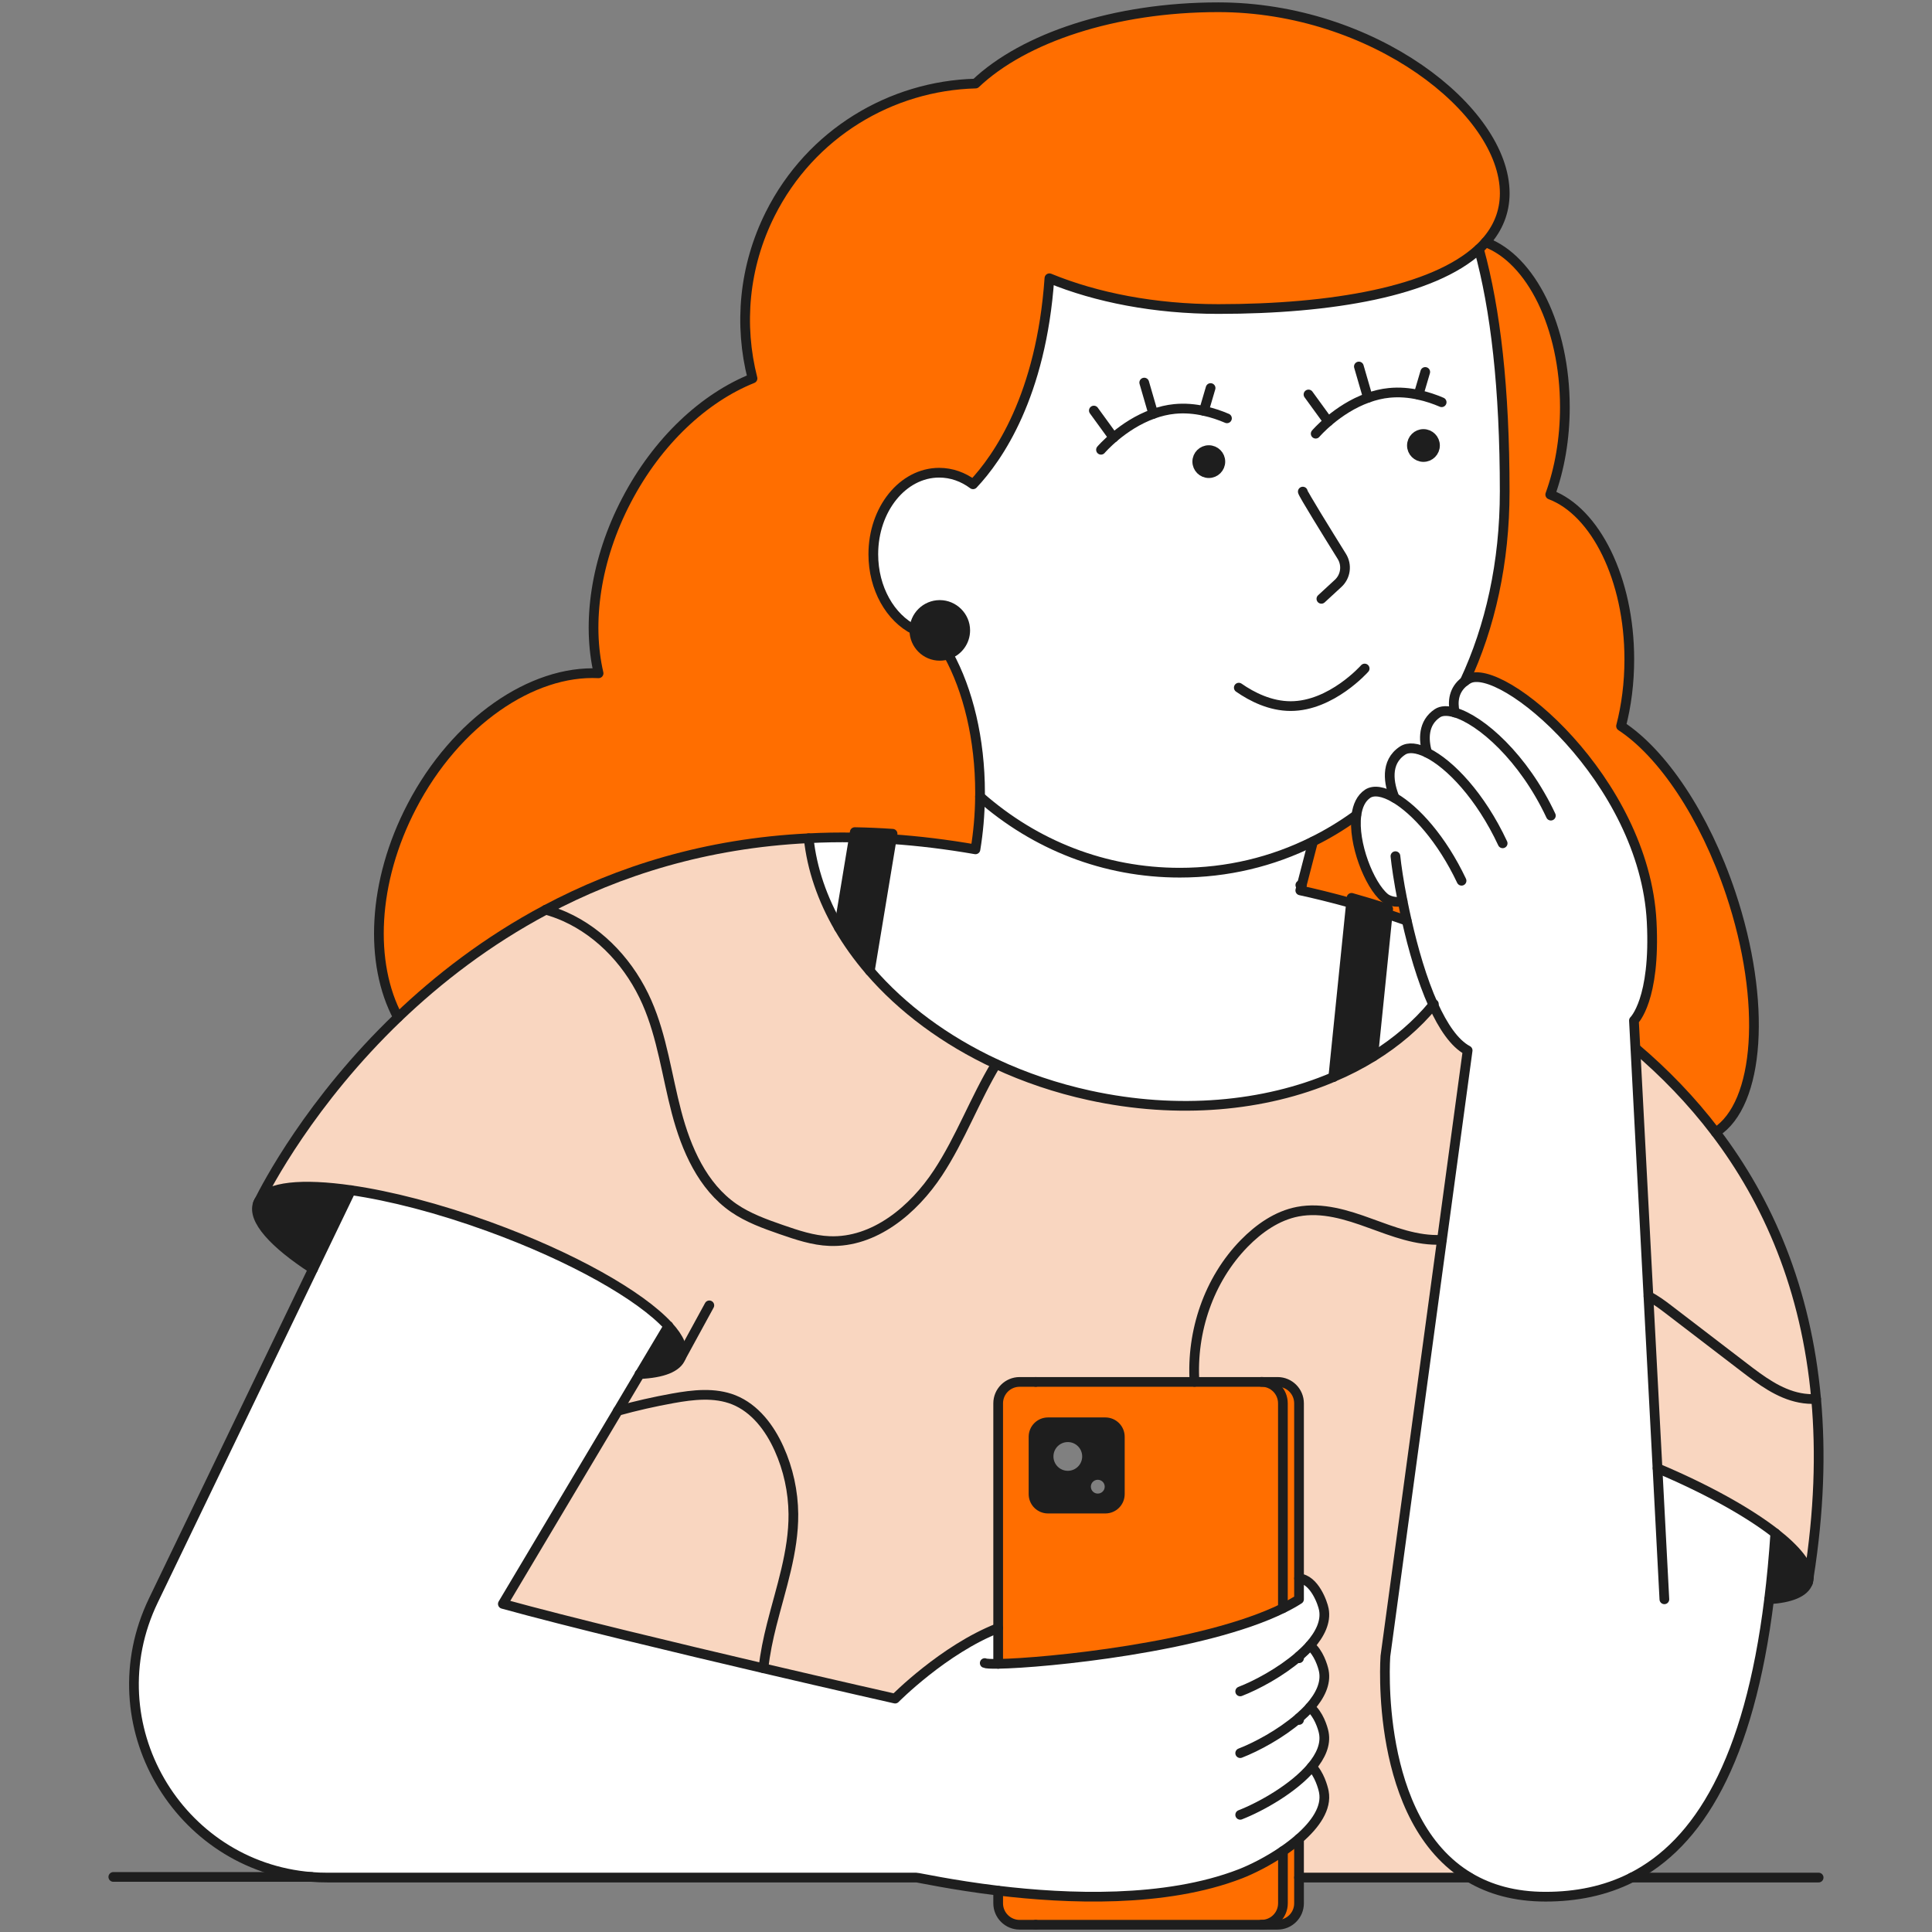 <?xml version="1.0" encoding="UTF-8"?><svg id="Livello_1" xmlns="http://www.w3.org/2000/svg" viewBox="0 0 400 400"><rect x="0" y="0" width="400" height="400" fill="#808080" stroke="none"/><path d="m227.27,309.24c.8,0,1.44-.64,1.44-1.43s-.64-1.43-1.44-1.43-1.43.64-1.43,1.43.64,1.43,1.43,1.43Z" style="fill:none;"/><path d="m221.08,305.52c2.19,0,3.97-1.79,3.97-3.98s-1.78-3.98-3.97-3.98-3.98,1.78-3.98,3.98,1.78,3.98,3.98,3.98Z" style="fill:none;"/><path d="m376.01,289.64c-2.04-22.9-9.98-40.96-20.8-55.2-5.01-6.61-10.65-12.4-16.61-17.45l2.7,51.36,1.88,35.64c10.25,4.32,18.81,9.1,24.38,13.45,4.37,3.41,6.89,6.57,6.94,9.02,2.12-13.49,2.51-25.72,1.51-36.83Z" style="fill:#f9d6c0;"/><path d="m367.55,317.45c-.32,4.83-.74,9.39-1.28,13.67,4.41-.27,7.29-1.4,8.03-3.46.07-.4.13-.79.19-1.19-.06-2.46-2.58-5.61-6.94-9.02Z" style="fill:#1e1e1e;"/><path d="m343.17,304l-1.88-35.64-2.7-51.36-.3-5.7s4.5-4.3,3.68-20.46c-1.5-29.33-31.28-54.14-38.01-50.23-.26.14-.49.3-.71.47,5.28-11.3,8.28-24.59,8.28-39.31,0-21.4-1.9-37.73-5.34-50.18-9.5,8.78-30.51,12.41-53.97,12.41-13.13,0-25.25-2.37-34.96-6.37-1.7,24.38-10.65,37.22-15.8,42.67-2.06-1.53-4.46-2.4-7.02-2.4-7.53,0-13.63,7.55-13.63,16.88,0,7.09,3.52,13.14,8.51,15.65.04-2.86,2.39-5.17,5.27-5.17s5.26,2.36,5.26,5.26c0,2.29-1.47,4.23-3.5,4.96,4.07,7.41,6.57,17.53,6.57,28.69v.77c-.04,3.79-.37,7.45-.94,10.93-5.98-1.06-11.75-1.74-17.33-2.13l-4.52,27.29h0c6.64,7.71,15.58,14.39,26.13,19.3,5.96,2.77,12.43,4.97,19.31,6.47,18.4,4.02,36.29,2.29,50.51-3.78l3.67-36.02c-4.07-1.14-7.63-1.99-10.49-2.61l.27-1.06,2.36-9.07h0c3.04-1.51,5.96-3.28,8.73-5.28,0,0,.09-.07.23-.2h.01c-.77,5.74,2.67,14.48,5.89,17.13.72.59,2.31,1.08,3.68.68.26,1.29.53,2.64.86,4.04-1.34-.48-2.67-.92-3.96-1.34l-3,29.46c4.84-2.99,9.04-6.58,12.43-10.69,2.01,4.44,4.39,7.98,7.12,9.43l-5.32,39.2-11.71,86.24s-2.48,34.02,17.44,45.81c4.18,2.47,9.33,3.97,15.7,3.97s12.38-1.19,17.86-3.97c13.81-6.99,24.3-24.04,28.45-57.61.53-4.28.96-8.83,1.28-13.67-5.57-4.36-14.12-9.13-24.38-13.45Zm-92.9-210.82c1.32,0,2.39,1.07,2.39,2.39s-1.07,2.39-2.39,2.39-2.38-1.07-2.38-2.39,1.07-2.39,2.38-2.39Zm44.44-3.33c1.32,0,2.39,1.07,2.39,2.39s-1.07,2.39-2.39,2.39-2.38-1.07-2.38-2.39,1.07-2.39,2.38-2.39Z" style="fill:#fff;"/><path d="m167.43,173.54c3.04-.16,6.17-.21,9.35-.16l.19-1.1c2.56.04,5.17.16,7.82.33l-.18,1.1c5.58.39,11.35,1.08,17.33,2.13.58-3.48.9-7.14.94-10.93v-.77c0-11.15-2.5-21.28-6.57-28.69-.54.19-1.13.3-1.76.3-2.91,0-5.27-2.36-5.27-5.26v-.09c-4.99-2.51-8.51-8.57-8.51-15.65,0-9.32,6.1-16.88,13.63-16.88,2.57,0,4.97.87,7.02,2.4,5.14-5.46,14.1-18.3,15.8-42.67,9.71,4,21.83,6.37,34.96,6.37,23.46,0,44.47-3.63,53.97-12.41,3.44,12.45,5.34,28.79,5.34,50.18,0,14.72-3,28.01-8.28,39.31.22-.17.46-.32.71-.47,6.73-3.91,36.51,20.9,38.01,50.23.82,16.17-3.68,20.46-3.68,20.46l.3,5.7c5.95,5.06,11.6,10.84,16.61,17.45h.01c9.12-5.81,10.64-26.95,3.1-49.48-5.43-16.23-14.2-29.05-22.7-34.63,1.1-4.24,1.7-8.91,1.7-13.82,0-16.65-6.99-30.59-16.37-34.12,1.93-5.28,3.03-11.48,3.03-18.1,0-16.68-7.01-30.63-16.41-34.13,2.54-2.87,3.96-6.24,3.96-10.15,0-17.25-27.4-38.51-59.32-38.51-21.52,0-40.3,6.37-50.24,15.81-17.48.44-34.13,10.27-42.52,26.98-5.5,10.98-6.49,23.04-3.66,34.07-9.98,3.98-19.68,12.91-26.1,25.23-6.42,12.31-8.2,25.36-5.78,35.82-13.74-.7-29.52,9.98-38.66,27.51-8.18,15.67-8.83,32.54-2.87,43.71,8.27-7.92,18.42-15.81,30.59-22.28,15-7.97,33.06-13.78,54.45-14.81Z" style="fill:#ff6e00;"/><path d="m286.81,342.92l11.71-86.24,5.32-39.2c-2.73-1.46-5.11-4.99-7.12-9.43-3.39,4.11-7.59,7.7-12.43,10.69-2.58,1.59-5.33,3.02-8.24,4.26-14.22,6.07-32.11,7.8-50.51,3.78-6.88-1.5-13.35-3.7-19.31-6.47-10.55-4.91-19.49-11.59-26.13-19.29h0c-2.46-2.86-4.6-5.86-6.41-8.94h0c-3.42-5.91-5.59-12.17-6.25-18.53-21.39,1.03-39.45,6.84-54.45,14.81-12.17,6.47-22.32,14.35-30.59,22.28-18.14,17.41-27.24,34.99-28.78,38.1,1.76-3.08,8.97-3.77,19.05-2.31,8.11,1.18,18.08,3.73,28.56,7.53,17.32,6.29,31.36,14.29,37.13,20.59h0c2.28,2.5,3.26,4.72,2.62,6.47-.77,2.14-3.86,3.28-8.55,3.49l-4.53,7.61-23.81,39.97c13.6,3.74,36.09,9.13,53.96,13.32,15.33,3.59,27.26,6.28,27.26,6.28,0,0,10.05-10.19,21.34-14.6v-46.52c0-2.46,1.99-4.44,4.44-4.44h53.4c2.46,0,4.44,1.99,4.44,4.44v36.24c3.17.21,4.89,5.1,5.14,6.42.48,2.53-.78,5.11-2.89,7.49,1.78,1.34,2.69,4.26,2.89,5.29.48,2.53-.78,5.11-2.89,7.49,1.78,1.34,2.69,4.26,2.89,5.29.46,2.39-.63,4.8-2.51,7.05,1.53,1.44,2.32,4.21,2.51,5.17.63,3.34-1.76,6.76-5.14,9.7v8.03h35.31c-19.92-11.79-17.44-45.81-17.44-45.81Z" style="fill:#f9d6c0;"/><path d="m294.71,94.63c1.32,0,2.39-1.07,2.39-2.39s-1.07-2.39-2.39-2.39-2.38,1.07-2.38,2.39,1.07,2.39,2.38,2.39Z" style="fill:#1e1e1e;"/><path d="m287.4,188.2l-.11,1.08c1.29.42,2.61.87,3.96,1.34-.32-1.4-.6-2.76-.86-4.04-1.37.4-2.96-.09-3.68-.68-3.22-2.66-6.66-11.39-5.89-17.13h-.01c-.14.13-.23.2-.23.2-2.78,2-5.69,3.77-8.73,5.27h0s-2.36,9.08-2.36,9.08l-.27,1.06c2.86.62,6.42,1.47,10.49,2.61l.11-1.08c2.37.66,4.91,1.42,7.58,2.3Z" style="fill:#ff6e00;"/><path d="m287.29,189.27l.11-1.08c-2.67-.88-5.21-1.64-7.58-2.3l-.11,1.08-3.67,36.02c2.91-1.23,5.67-2.67,8.24-4.26l3-29.46Z" style="fill:#1e1e1e;"/><path d="m256.78,387.96c2.44-.96,5.76-2.62,8.83-4.72,1.17-.8,2.3-1.66,3.33-2.54,3.39-2.94,5.78-6.35,5.14-9.7-.19-.96-.98-3.72-2.51-5.17,1.88-2.26,2.97-4.67,2.51-7.05-.2-1.03-1.11-3.94-2.89-5.29,2.11-2.38,3.37-4.96,2.89-7.49-.2-1.03-1.11-3.94-2.89-5.29,2.11-2.38,3.37-4.96,2.89-7.49-.26-1.32-1.98-6.21-5.14-6.42v4.32c-1.01.64-2.13,1.27-3.33,1.86-16.45,8.11-49.14,11.35-58.95,11.51v-7.41c-11.29,4.41-21.34,14.6-21.34,14.6,0,0-11.93-2.69-27.26-6.28-17.88-4.19-40.36-9.58-53.96-13.32l23.81-39.97,4.53-7.61,5.93-9.94h0c-5.77-6.31-19.81-14.31-37.13-20.6-10.49-3.8-20.45-6.36-28.56-7.53l-7.85,16.31-33.09,68.64c-12.31,25.55,5.12,55.02,32.7,57.23,1.1.09,2.21.13,3.33.13h121.92c.48,0,7.29,1.56,16.98,2.71,14.17,1.7,34.5,2.57,50.12-3.48Z" style="fill:#fff;"/><path d="m265.61,383.23c-3.08,2.1-6.39,3.77-8.83,4.72-15.62,6.04-35.95,5.18-50.12,3.48v2.62c0,2.46,1.99,4.44,4.44,4.44h53.4c2.46,0,4.44-1.99,4.44-4.44v-13.37c-1.03.89-2.17,1.74-3.33,2.54Z" style="fill:#ff6e00;"/><path d="m265.61,332.97c1.2-.59,2.32-1.21,3.33-1.86v-40.56c0-2.46-1.99-4.44-4.44-4.44h-53.4c-2.46,0-4.44,1.99-4.44,4.44v53.93c9.81-.16,42.5-3.4,58.95-11.51Zm-51.64-31.43v-3.73c0-1.84,1.49-3.33,3.33-3.33h11.2c1.84,0,3.33,1.49,3.33,3.33v11.2c0,1.84-1.49,3.33-3.33,3.33h-11.2c-1.84,0-3.33-1.49-3.33-3.33v-7.47Z" style="fill:#ff6e00;"/><path d="m250.27,97.96c1.32,0,2.39-1.07,2.39-2.39s-1.07-2.39-2.39-2.39-2.38,1.07-2.38,2.39,1.07,2.39,2.38,2.39Z" style="fill:#1e1e1e;"/><path d="m217.31,312.34h11.2c1.84,0,3.33-1.49,3.33-3.33v-11.2c0-1.84-1.49-3.33-3.33-3.33h-11.2c-1.84,0-3.33,1.49-3.33,3.33v11.2c0,1.84,1.49,3.33,3.33,3.33Zm9.97-5.97c.8,0,1.44.64,1.44,1.43s-.64,1.43-1.44,1.43-1.43-.64-1.43-1.43.64-1.43,1.43-1.43Zm-6.19-8.81c2.19,0,3.97,1.78,3.97,3.98s-1.78,3.98-3.97,3.98-3.98-1.79-3.98-3.98,1.78-3.98,3.98-3.98Z" style="fill:#1e1e1e;"/><path d="m194.58,135.77c.62,0,1.21-.11,1.76-.3,2.03-.72,3.5-2.67,3.5-4.96,0-2.9-2.36-5.26-5.26-5.26s-5.22,2.31-5.27,5.17v.09c0,2.9,2.36,5.26,5.27,5.26Z" style="fill:#1e1e1e;"/><path d="m176.98,172.29l-.19,1.1-3.1,18.68h0c1.81,3.1,3.96,6.1,6.41,8.94l4.52-27.29.18-1.1c-2.66-.18-5.27-.29-7.82-.33Z" style="fill:#1e1e1e;"/><path d="m167.43,173.54c.67,6.37,2.83,12.62,6.25,18.52l3.1-18.68c-3.19-.06-6.31,0-9.35.16Z" style="fill:#fff;"/><path d="m140.99,281c.63-1.74-.34-3.97-2.62-6.46l-5.93,9.94c4.7-.21,7.79-1.34,8.55-3.49Z" style="fill:#1e1e1e;"/><path d="m53.62,248.72h0c-.04.11-.09.19-.12.24-.08.17-.11.24-.11.24-1.2,3.28,3.3,8.25,11.43,13.51l7.85-16.31c-10.09-1.46-17.3-.77-19.05,2.31Z" style="fill:#1e1e1e;"/><path d="m202.9,164.93c11.41,10.05,25.76,15.75,41.37,15.75,9.82,0,19.15-2.26,27.56-6.46,3.04-1.5,5.97-3.27,8.74-5.27l.23-.2" style="fill:none; stroke:#1e1e1e; stroke-linecap:round; stroke-linejoin:round; stroke-width:2.01px;"/><path d="m303.25,141.07c5.28-11.3,8.28-24.59,8.28-39.32,0-21.4-1.9-37.73-5.33-50.18" style="fill:none; stroke:#1e1e1e; stroke-linecap:round; stroke-linejoin:round; stroke-width:2.01px;"/><path d="m189.31,130.42c.04-2.86,2.39-5.17,5.26-5.17s5.27,2.36,5.27,5.26c0,2.29-1.46,4.23-3.5,4.96-.54.2-1.14.31-1.77.31-2.9,0-5.26-2.36-5.26-5.27v-.09Z" style="fill:none; stroke:#1e1e1e; stroke-linecap:round; stroke-linejoin:round; stroke-width:2.01px;"/><path d="m307.58,50.16c9.39,3.5,16.41,17.45,16.41,34.13,0,6.63-1.11,12.82-3.03,18.11,9.37,3.53,16.37,17.47,16.37,34.11,0,4.91-.61,9.59-1.71,13.82,8.51,5.58,17.27,18.41,22.71,34.64,7.53,22.52,6.01,43.66-3.11,49.46" style="fill:none; stroke:#1e1e1e; stroke-linecap:round; stroke-linejoin:round; stroke-width:2.01px;"/><path d="m138.37,274.54c2.28,2.49,3.26,4.71,2.62,6.46-.78,2.13-3.84,3.28-8.55,3.49h-.04" style="fill:none; stroke:#1e1e1e; stroke-linecap:round; stroke-linejoin:round; stroke-width:2.01px;"/><path d="m53.61,248.72c1.76-3.08,8.97-3.76,19.05-2.3,8.11,1.17,18.08,3.72,28.56,7.53,17.33,6.29,31.38,14.29,37.14,20.58" style="fill:none; stroke:#1e1e1e; stroke-linecap:round; stroke-linejoin:round; stroke-width:2.01px;"/><path d="m53.49,248.96c.02-.08.07-.16.12-.23" style="fill:none; stroke:#1e1e1e; stroke-linecap:round; stroke-linejoin:round; stroke-width:2.01px;"/><path d="m64.81,262.72c-8.12-5.26-12.62-10.23-11.43-13.51" style="fill:none; stroke:#1e1e1e; stroke-linecap:round; stroke-linejoin:round; stroke-width:2.01px;"/><path d="m343.18,303.99c10.24,4.32,18.81,9.11,24.38,13.45,4.36,3.42,6.89,6.57,6.94,9.02.01.41-.06.81-.19,1.19-.74,2.06-3.62,3.19-8.03,3.47" style="fill:none; stroke:#1e1e1e; stroke-linecap:round; stroke-linejoin:round; stroke-width:2.01px;"/><path d="m269.48,183.31l-.27,1.04c2.87.62,6.42,1.48,10.49,2.61" style="fill:none; stroke:#1e1e1e; stroke-linecap:round; stroke-linejoin:round; stroke-width:2.01px;"/><line x1="271.85" y1="174.24" x2="269.5" y2="183.31" style="fill:none; stroke:#1e1e1e; stroke-linecap:round; stroke-linejoin:round; stroke-width:2.01px;"/><path d="m338.6,216.99c5.96,5.06,11.59,10.83,16.61,17.44,10.81,14.24,18.75,32.32,20.8,55.22,1,11.1.61,23.34-1.51,36.82-.06.4-.12.79-.19,1.19" style="fill:none; stroke:#1e1e1e; stroke-linecap:round; stroke-linejoin:round; stroke-width:2.01px;"/><polyline points="269.22 183.25 269.48 183.31 269.5 183.31" style="fill:none; stroke:#1e1e1e; stroke-linecap:round; stroke-linejoin:round; stroke-width:2.01px;"/><path d="m196.34,135.47c4.07,7.4,6.57,17.52,6.57,28.69,0,.26,0,.51-.01.77-.03,3.79-.37,7.45-.94,10.92-5.98-1.04-11.74-1.74-17.32-2.12" style="fill:none; stroke:#1e1e1e; stroke-linecap:round; stroke-linejoin:round; stroke-width:2.01px;"/><path d="m176.78,173.39c-3.19-.06-6.3,0-9.34.16-21.39,1.03-39.44,6.83-54.43,14.8-12.18,6.47-22.33,14.37-30.61,22.29-18.15,17.4-27.25,34.99-28.79,38.09h0c-.04.11-.09.19-.12.24-.08.17-.11.24-.11.24" style="fill:none; stroke:#1e1e1e; stroke-linecap:round; stroke-linejoin:round; stroke-width:2.01px;"/><path d="m287.29,189.27c1.29.42,2.6.87,3.94,1.34" style="fill:none; stroke:#1e1e1e; stroke-linecap:round; stroke-linejoin:round; stroke-width:2.01px;"/><path d="m276.04,223c-14.22,6.07-32.1,7.8-50.5,3.78-6.88-1.5-13.35-3.71-19.31-6.48-10.57-4.91-19.5-11.59-26.14-19.29-2.46-2.86-4.61-5.86-6.4-8.94-3.42-5.9-5.59-12.15-6.26-18.52h0" style="fill:none; stroke:#1e1e1e; stroke-linecap:round; stroke-linejoin:round; stroke-width:2.01px;"/><path d="m296.87,207.88c-.04.06-.09.11-.14.17-3.39,4.11-7.59,7.7-12.43,10.7-2.58,1.59-5.34,3.02-8.25,4.24" style="fill:none; stroke:#1e1e1e; stroke-linecap:round; stroke-linejoin:round; stroke-width:2.01px;"/><path d="m173.69,192.07l3.09-18.68h.01l.18-1.11c2.57.04,5.18.16,7.83.34l-.18,1.1h-.01l-4.52,27.29" style="fill:none; stroke:#1e1e1e; stroke-linecap:round; stroke-linejoin:round; stroke-width:2.01px;"/><path d="m276.04,223h0s3.67-36.03,3.67-36.03l.11-1.08c2.38.67,4.91,1.43,7.59,2.3l-.11,1.08-3,29.46" style="fill:none; stroke:#1e1e1e; stroke-linecap:round; stroke-linejoin:round; stroke-width:2.01px;"/><line x1="376.53" y1="388.73" x2="337.81" y2="388.73" style="fill:none; stroke:#1e1e1e; stroke-linecap:round; stroke-linejoin:round; stroke-width:2.01px;"/><line x1="304.25" y1="388.73" x2="268.95" y2="388.73" style="fill:none; stroke:#1e1e1e; stroke-linecap:round; stroke-linejoin:round; stroke-width:2.01px;"/><line x1="141" y1="280.99" x2="146.86" y2="270.26" style="fill:none; stroke:#1e1e1e; stroke-linecap:round; stroke-linejoin:round; stroke-width:2.01px;"/><path d="m261.17,286.1c2.46,0,4.44,1.99,4.44,4.44v42.42" style="fill:none; stroke:#1e1e1e; stroke-linecap:round; stroke-linejoin:round; stroke-width:2.01px;"/><path d="m206.66,344.48v-53.93c0-2.46,2-4.44,4.44-4.44h3.33" style="fill:none; stroke:#1e1e1e; stroke-linecap:round; stroke-linejoin:round; stroke-width:2.01px;"/><path d="m256.77,362.97c3.39-1.31,8.4-4,12.18-7.28.82-.72,1.59-1.46,2.26-2.21,2.1-2.38,3.36-4.96,2.88-7.49-.19-1.02-1.1-3.94-2.88-5.29" style="fill:none; stroke:#1e1e1e; stroke-linecap:round; stroke-linejoin:round; stroke-width:2.01px;"/><path d="m256.77,375.74c4.26-1.66,11.09-5.47,14.8-9.92,1.88-2.26,2.97-4.67,2.51-7.05-.19-1.02-1.1-3.94-2.88-5.29" style="fill:none; stroke:#1e1e1e; stroke-linecap:round; stroke-linejoin:round; stroke-width:2.01px;"/><path d="m72.67,246.42l-7.85,16.3-33.07,68.65c-12.31,25.54,5.11,55.02,32.7,57.23,1.09.09,2.21.13,3.33.13h121.92c.48,0,7.29,1.54,16.97,2.71,14.18,1.7,34.5,2.57,50.12-3.48,2.46-.96,5.77-2.62,8.84-4.72,1.17-.8,2.3-1.66,3.33-2.56,3.38-2.94,5.77-6.36,5.13-9.7-.18-.96-.98-3.72-2.51-5.17" style="fill:none; stroke:#1e1e1e; stroke-linecap:round; stroke-linejoin:round; stroke-width:2.01px;"/><path d="m214.43,398.5h-3.33c-2.44,0-4.44-1.99-4.44-4.44v-2.61" style="fill:none; stroke:#1e1e1e; stroke-linecap:round; stroke-linejoin:round; stroke-width:2.01px;"/><path d="m265.62,383.24v10.81c0,2.46-1.99,4.44-4.44,4.44" style="fill:none; stroke:#1e1e1e; stroke-linecap:round; stroke-linejoin:round; stroke-width:2.01px;"/><line x1="268.95" y1="342.91" x2="268.95" y2="343.32" style="fill:none; stroke:#1e1e1e; stroke-linecap:round; stroke-linejoin:round; stroke-width:2.01px;"/><line x1="268.95" y1="355.69" x2="268.95" y2="356.1" style="fill:none; stroke:#1e1e1e; stroke-linecap:round; stroke-linejoin:round; stroke-width:2.01px;"/><path d="m268.95,380.69v13.37c0,2.46-1.99,4.44-4.44,4.44h-50.07" style="fill:none; stroke:#1e1e1e; stroke-linecap:round; stroke-linejoin:round; stroke-width:2.01px;"/><path d="m221.08,294.47h7.77c1.66,0,3,1.34,3,3v11.87c0,1.66-1.34,3-3,3h-11.87c-1.66,0-3-1.34-3-3v-11.87c0-1.66,1.34-3,3-3h4.1Z" style="fill:none; stroke:#1e1e1e; stroke-linecap:round; stroke-linejoin:round; stroke-width:2.01px;"/><circle cx="221.08" cy="301.54" r="3.98" style="fill:none; stroke:#1e1e1e; stroke-linecap:round; stroke-linejoin:round; stroke-width:2.01px;"/><path d="m206.66,337.07c-11.29,4.42-21.34,14.61-21.34,14.61,0,0-11.93-2.69-27.25-6.28-17.88-4.19-40.37-9.58-53.96-13.33l23.81-39.96,4.53-7.62,5.93-9.94h0" style="fill:none; stroke:#1e1e1e; stroke-linecap:round; stroke-linejoin:round; stroke-width:2.01px;"/><path d="m203.88,344.32c.22.12,1.2.18,2.78.16,9.79-.16,42.5-3.4,58.96-11.51,1.2-.59,2.32-1.21,3.33-1.86v-40.56c0-2.46-1.99-4.44-4.44-4.44h-50.07" style="fill:none; stroke:#1e1e1e; stroke-linecap:round; stroke-linejoin:round; stroke-width:2.01px;"/><path d="m256.77,350.19c3.39-1.31,8.4-4,12.18-7.28.82-.72,1.59-1.46,2.26-2.21,2.1-2.38,3.36-4.96,2.88-7.49-.24-1.32-1.98-6.21-5.13-6.42" style="fill:none; stroke:#1e1e1e; stroke-linecap:round; stroke-linejoin:round; stroke-width:2.01px;"/><polyline points="64.51 388.6 64.44 388.6 23.46 388.6" style="fill:none; stroke:#1e1e1e; stroke-linecap:round; stroke-linejoin:round; stroke-width:2.01px;"/><path d="m288.91,177.26c.19,1.9.68,5.28,1.48,9.31.26,1.29.54,2.64.86,4.04,1.31,5.78,3.14,12.23,5.49,17.43,2.01,4.44,4.38,7.99,7.12,9.44l-5.32,39.2-11.71,86.23s-2.48,34.02,17.44,45.81c4.18,2.47,9.33,3.97,15.7,3.97s12.37-1.19,17.85-3.96c13.81-6.99,24.31-24.03,28.46-57.61.53-4.29.96-8.84,1.28-13.68" style="fill:none; stroke:#1e1e1e; stroke-linecap:round; stroke-linejoin:round; stroke-width:2.01px;"/><path d="m301.2,147.52c-.5-2.29-.22-4.73,2.04-6.44.22-.17.47-.32.72-.48,6.73-3.91,36.5,20.9,38,50.23.83,16.18-3.67,20.46-3.67,20.46l.3,5.7,2.7,51.37,1.88,35.63,1.42,27.13" style="fill:none; stroke:#1e1e1e; stroke-linecap:round; stroke-linejoin:round; stroke-width:2.01px;"/><path d="m311.11,174.6c-4.59-9.82-10.91-16.42-15.63-18.75-2.1-1.03-3.89-1.22-5.06-.47-3.76,2.43-2.84,6.98-1.67,9.81" style="fill:none; stroke:#1e1e1e; stroke-linecap:round; stroke-linejoin:round; stroke-width:2.01px;"/><path d="m295.48,155.85c-.78-2.71-.89-6.17,2.12-8.18.84-.56,2.09-.6,3.6-.16,5.41,1.57,14.23,9.28,19.89,21.36" style="fill:none; stroke:#1e1e1e; stroke-linecap:round; stroke-linejoin:round; stroke-width:2.01px;"/><path d="m302.6,182.35c-4.11-8.67-9.55-14.64-13.84-17.15-2.34-1.36-4.34-1.69-5.6-.86-1.36.91-2.08,2.5-2.33,4.42-.77,5.73,2.66,14.48,5.89,17.13.72.59,2.31,1.09,3.67.68" style="fill:none; stroke:#1e1e1e; stroke-linecap:round; stroke-linejoin:round; stroke-width:2.01px;"/><path d="m269.73,101.78c0,.4,5.16,8.72,8.07,13.4,1.13,1.81.81,4.17-.76,5.61l-3.46,3.19" style="fill:none; stroke:#1e1e1e; stroke-linecap:round; stroke-linejoin:round; stroke-width:2.01px;"/><path d="m282.54,138.41s-6.87,7.78-15.32,7.78c-4.19,0-7.98-1.9-10.74-3.82" style="fill:none; stroke:#1e1e1e; stroke-linecap:round; stroke-linejoin:round; stroke-width:2.01px;"/><path d="m252.66,95.57c0,1.32-1.07,2.39-2.39,2.39s-2.39-1.07-2.39-2.39,1.08-2.38,2.39-2.38,2.39,1.07,2.39,2.38Z" style="fill:none; stroke:#1e1e1e; stroke-linecap:round; stroke-linejoin:round; stroke-width:2.01px;"/><path d="m227.95,93.12s4.37-5.13,10.82-7.43c1.38-.5,2.86-.87,4.41-1.02,2.11-.21,4.17-.02,6.07.4,1.74.37,3.36.93,4.78,1.54" style="fill:none; stroke:#1e1e1e; stroke-linecap:round; stroke-linejoin:round; stroke-width:2.01px;"/><line x1="226.47" y1="85" x2="230.54" y2="90.6" style="fill:none; stroke:#1e1e1e; stroke-linecap:round; stroke-linejoin:round; stroke-width:2.01px;"/><line x1="236.9" y1="79.21" x2="238.78" y2="85.69" style="fill:none; stroke:#1e1e1e; stroke-linecap:round; stroke-linejoin:round; stroke-width:2.01px;"/><line x1="249.25" y1="85.07" x2="250.64" y2="80.34" style="fill:none; stroke:#1e1e1e; stroke-linecap:round; stroke-linejoin:round; stroke-width:2.01px;"/><path d="m297.1,92.23c0,1.32-1.07,2.39-2.39,2.39s-2.39-1.07-2.39-2.39,1.08-2.38,2.39-2.38,2.39,1.07,2.39,2.38Z" style="fill:none; stroke:#1e1e1e; stroke-linecap:round; stroke-linejoin:round; stroke-width:2.01px;"/><path d="m272.4,89.79s4.37-5.13,10.82-7.43c1.38-.5,2.86-.87,4.41-1.02,2.11-.21,4.17-.02,6.07.4,1.74.37,3.36.93,4.78,1.54" style="fill:none; stroke:#1e1e1e; stroke-linecap:round; stroke-linejoin:round; stroke-width:2.01px;"/><line x1="270.91" y1="81.67" x2="274.98" y2="87.27" style="fill:none; stroke:#1e1e1e; stroke-linecap:round; stroke-linejoin:round; stroke-width:2.01px;"/><line x1="281.34" y1="75.88" x2="283.22" y2="82.36" style="fill:none; stroke:#1e1e1e; stroke-linecap:round; stroke-linejoin:round; stroke-width:2.01px;"/><line x1="293.69" y1="81.73" x2="295.08" y2="77.01" style="fill:none; stroke:#1e1e1e; stroke-linecap:round; stroke-linejoin:round; stroke-width:2.01px;"/><path d="m112.99,188.35h.02c1.32.38,2.63.84,3.89,1.4,7.67,3.42,13.67,10.09,17.04,17.78,3.16,7.2,4.12,15.14,6.13,22.75,2,7.61,5.38,15.35,11.85,19.82,2.97,2.04,6.4,3.28,9.8,4.46,3.27,1.13,6.59,2.26,10.04,2.39,9.24.36,17.37-6.42,22.45-14.14,4.68-7.11,7.62-15.22,12.01-22.5" style="fill:none; stroke:#1e1e1e; stroke-linecap:round; stroke-linejoin:round; stroke-width:2.01px;"/><path d="m127.91,292.1c3.76-1.04,7.55-1.9,11.39-2.59,4.2-.76,8.67-1.27,12.63.31,4.38,1.76,7.44,5.82,9.37,10.12,1.91,4.24,2.92,8.89,2.96,13.53.06,7.81-2.58,15.34-4.49,22.92-.74,2.93-1.38,5.96-1.7,8.99" style="fill:none; stroke:#1e1e1e; stroke-linecap:round; stroke-linejoin:round; stroke-width:2.01px;"/><path d="m247.31,286.1c-.66-10.42,2.96-21.16,10.28-28.65,3.06-3.13,6.82-5.77,11.11-6.59,5.02-.96,10.15.64,14.95,2.4,4.81,1.74,9.73,3.69,14.84,3.42h.03" style="fill:none; stroke:#1e1e1e; stroke-linecap:round; stroke-linejoin:round; stroke-width:2.01px;"/><path d="m341.3,268.36c1.49.73,2.88,1.78,4.2,2.79l15.6,11.95c3.51,2.69,7.2,5.46,11.54,6.3,1.12.22,2.26.29,3.37.24" style="fill:none; stroke:#1e1e1e; stroke-linecap:round; stroke-linejoin:round; stroke-width:2.01px;"/><path d="m82.4,210.63c-5.97-11.18-5.31-28.04,2.87-43.71,9.14-17.54,24.92-28.21,38.66-27.52-2.43-10.44-.66-23.5,5.78-35.81,6.42-12.32,16.12-21.25,26.09-25.24-2.82-11.03-1.83-23.09,3.67-34.06,8.39-16.71,25.04-26.53,42.51-26.99,9.94-9.44,28.72-15.8,50.25-15.8,31.91,0,59.31,21.24,59.31,38.51,0,3.91-1.41,7.28-3.96,10.14-.42.49-.89.96-1.38,1.41-9.49,8.79-30.51,12.42-53.97,12.42-13.14,0-25.25-2.38-34.96-6.37-1.7,24.38-10.67,37.21-15.81,42.66-2.04-1.52-4.44-2.4-7.01-2.4-7.53,0-13.64,7.55-13.64,16.88,0,7.09,3.52,13.15,8.52,15.65" style="fill:none; stroke:#1e1e1e; stroke-linecap:round; stroke-linejoin:round; stroke-width:2.01px;"/></svg>